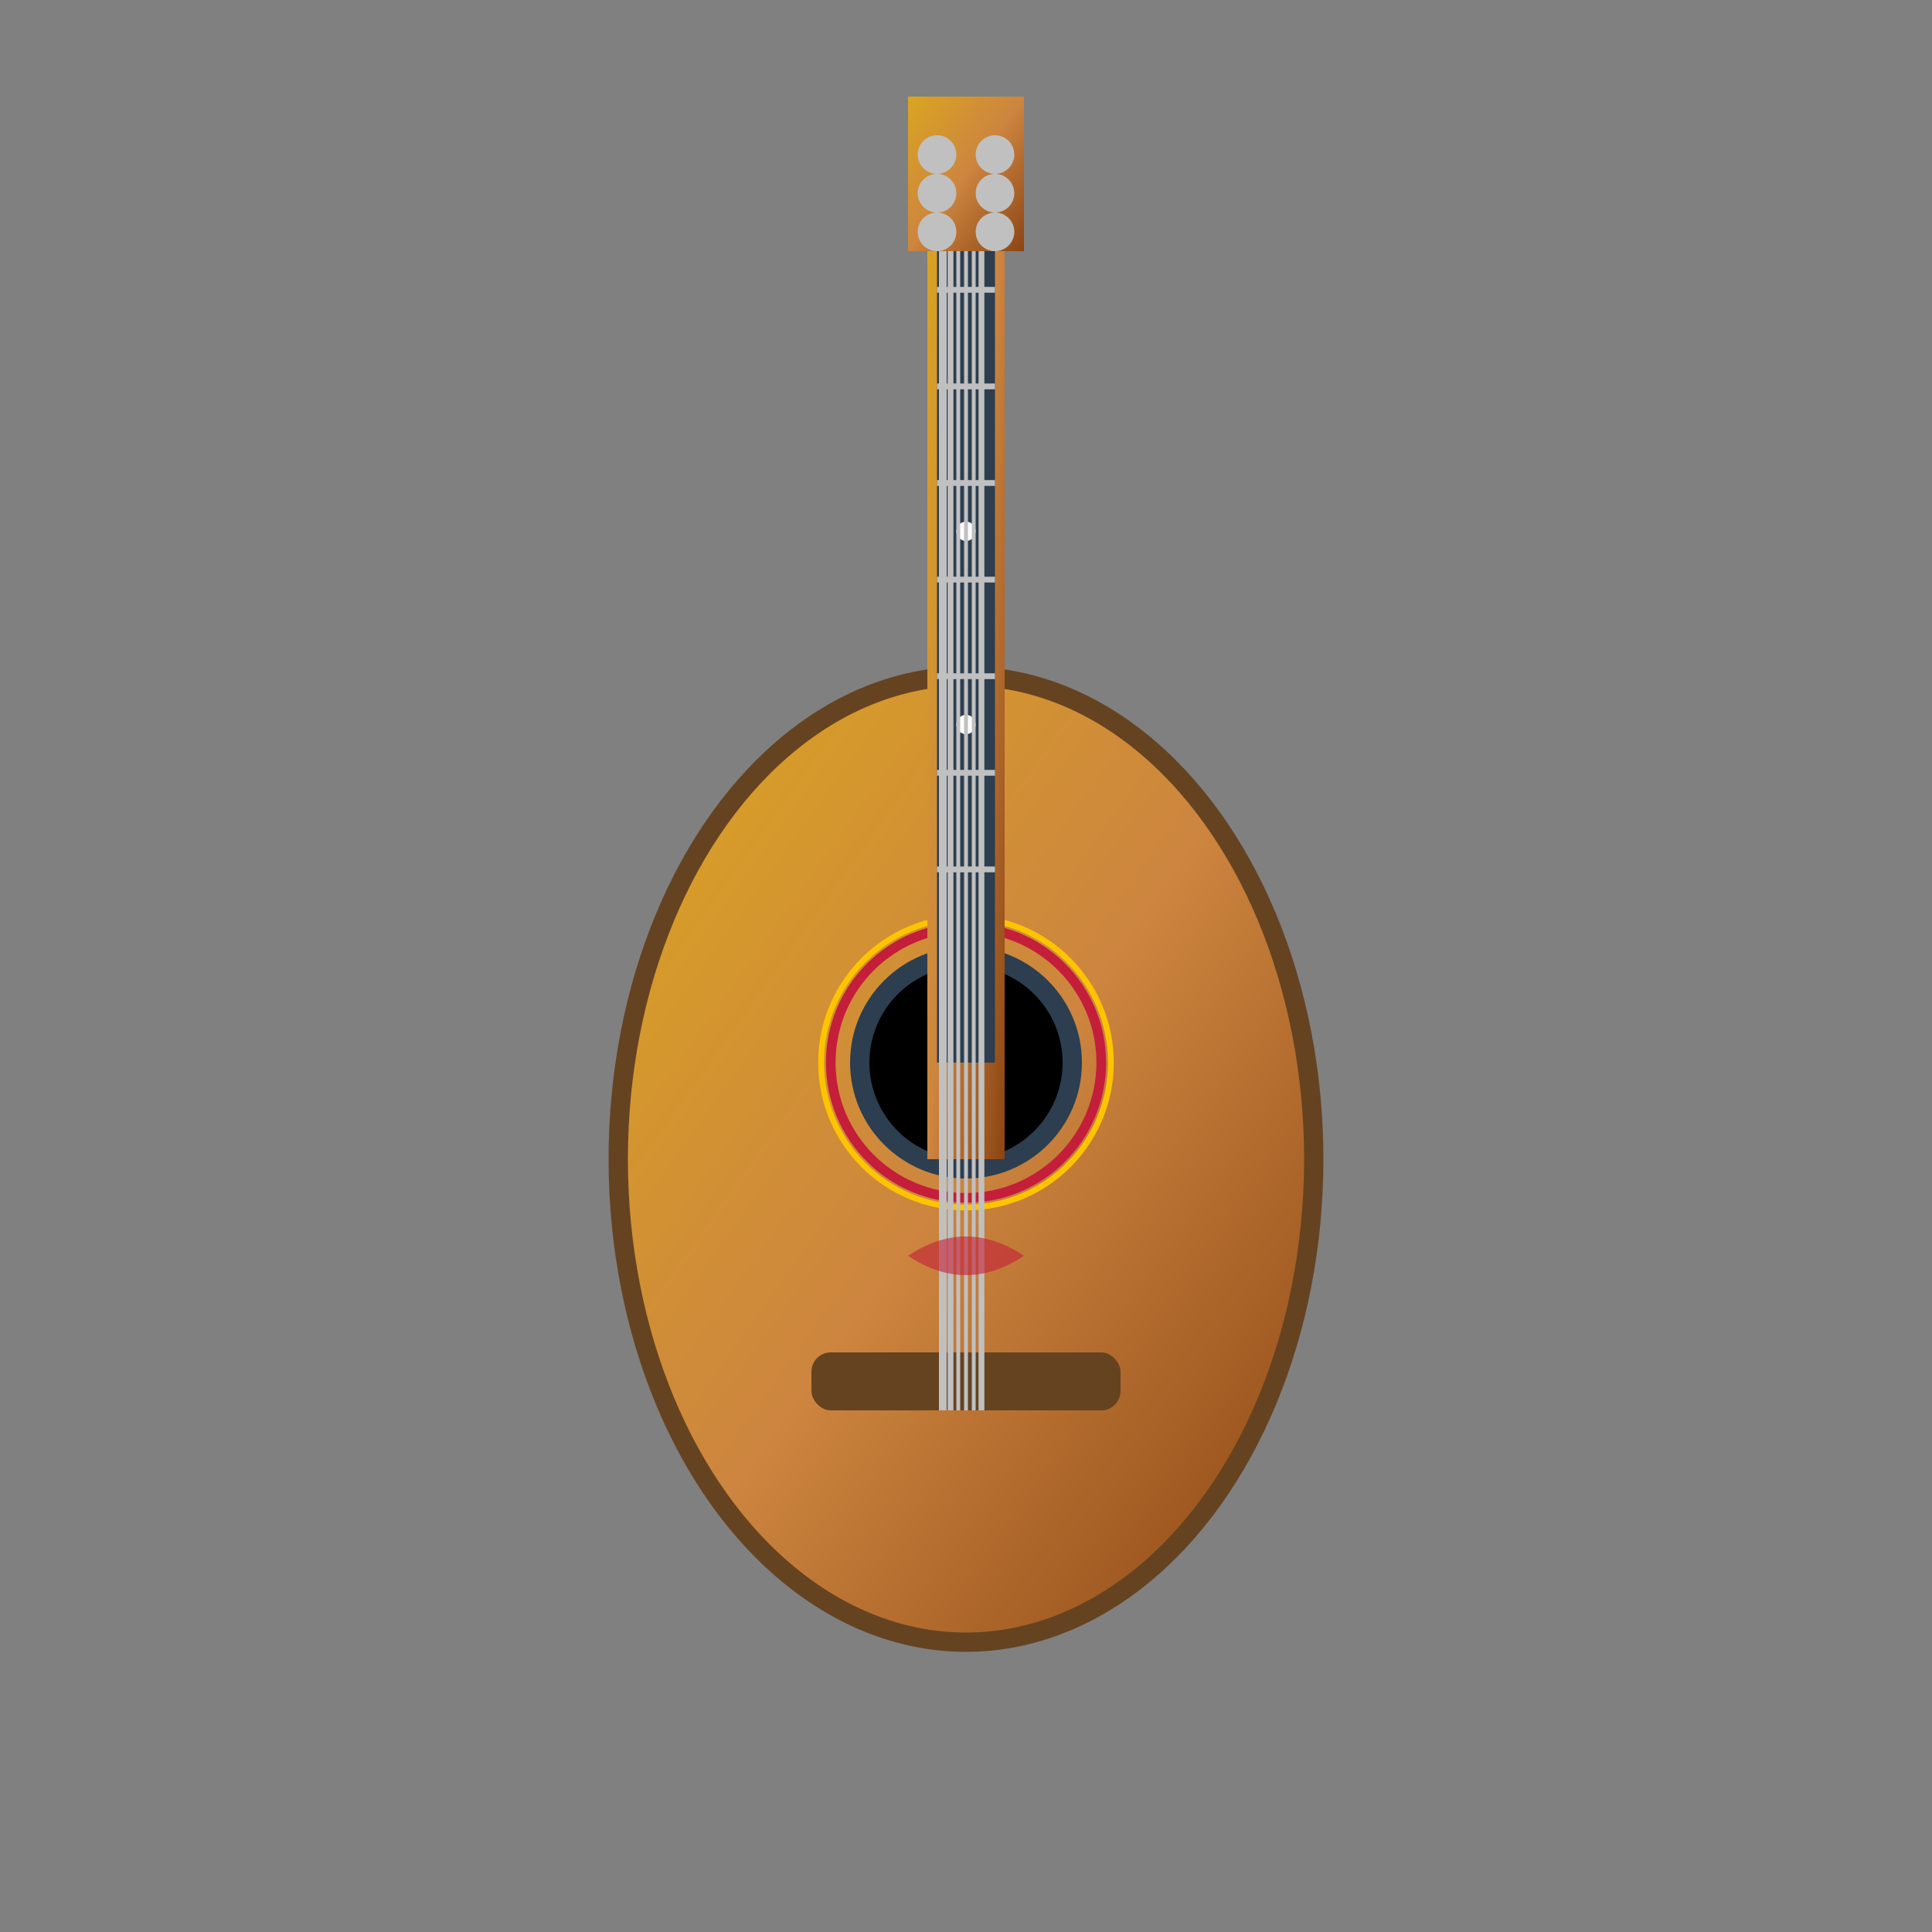 <svg xmlns="http://www.w3.org/2000/svg" viewBox="0 0 100 100" width="100" height="100">
  <rect x="0" y="0" width="100" height="100" fill="#808080" stroke="none"/>
  <defs>
    <linearGradient id="woodGradient" x1="0%" y1="0%" x2="100%" y2="100%">
      <stop offset="0%" style="stop-color:#daa520;stop-opacity:1" />
      <stop offset="50%" style="stop-color:#cd853f;stop-opacity:1" />
      <stop offset="100%" style="stop-color:#8b4513;stop-opacity:1" />
    </linearGradient>
  </defs>
  
  <!-- Spanish classical guitar -->
  <g transform="translate(50, 50)">
    <!-- Guitar body -->
    <ellipse cx="0" cy="10" rx="18" ry="25" fill="url(#woodGradient)" stroke="#654321" stroke-width="1"/>
    
    <!-- Sound hole -->
    <circle cx="0" cy="5" r="6" fill="#2c3e50"/>
    <circle cx="0" cy="5" r="5" fill="#000"/>
    
    <!-- Rosette (decorative pattern around sound hole) -->
    <circle cx="0" cy="5" r="7" fill="none" stroke="#c41e3a" stroke-width="0.5"/>
    <circle cx="0" cy="5" r="7.5" fill="none" stroke="#ffc400" stroke-width="0.3"/>
    
    <!-- Bridge -->
    <rect x="-8" y="20" width="16" height="3" rx="1" fill="#654321"/>
    
    <!-- Neck -->
    <rect x="-2" y="-40" width="4" height="50" fill="url(#woodGradient)"/>
    
    <!-- Fretboard -->
    <rect x="-1.5" y="-40" width="3" height="45" fill="#2c3e50"/>
    
    <!-- Frets -->
    <line x1="-1.5" y1="-35" x2="1.5" y2="-35" stroke="#c0c0c0" stroke-width="0.3"/>
    <line x1="-1.5" y1="-30" x2="1.5" y2="-30" stroke="#c0c0c0" stroke-width="0.3"/>
    <line x1="-1.5" y1="-25" x2="1.5" y2="-25" stroke="#c0c0c0" stroke-width="0.3"/>
    <line x1="-1.5" y1="-20" x2="1.5" y2="-20" stroke="#c0c0c0" stroke-width="0.3"/>
    <line x1="-1.5" y1="-15" x2="1.5" y2="-15" stroke="#c0c0c0" stroke-width="0.3"/>
    <line x1="-1.5" y1="-10" x2="1.5" y2="-10" stroke="#c0c0c0" stroke-width="0.3"/>
    <line x1="-1.5" y1="-5" x2="1.5" y2="-5" stroke="#c0c0c0" stroke-width="0.3"/>
    
    <!-- Position markers -->
    <circle cx="0" cy="-22.5" r="0.5" fill="#fff"/>
    <circle cx="0" cy="-12.5" r="0.5" fill="#fff"/>
    
    <!-- Headstock -->
    <rect x="-3" y="-45" width="6" height="8" fill="url(#woodGradient)"/>
    
    <!-- Tuning pegs -->
    <circle cx="-1.5" cy="-42" r="1" fill="#c0c0c0"/>
    <circle cx="1.5" cy="-42" r="1" fill="#c0c0c0"/>
    <circle cx="-1.5" cy="-40" r="1" fill="#c0c0c0"/>
    <circle cx="1.5" cy="-40" r="1" fill="#c0c0c0"/>
    <circle cx="-1.5" cy="-38" r="1" fill="#c0c0c0"/>
    <circle cx="1.5" cy="-38" r="1" fill="#c0c0c0"/>
    
    <!-- Strings -->
    <line x1="0" y1="-37" x2="0" y2="23" stroke="#c0c0c0" stroke-width="0.2"/>
    <line x1="-0.4" y1="-37" x2="-0.4" y2="23" stroke="#c0c0c0" stroke-width="0.2"/>
    <line x1="0.4" y1="-37" x2="0.4" y2="23" stroke="#c0c0c0" stroke-width="0.2"/>
    <line x1="-0.8" y1="-37" x2="-0.8" y2="23" stroke="#c0c0c0" stroke-width="0.3"/>
    <line x1="0.8" y1="-37" x2="0.8" y2="23" stroke="#c0c0c0" stroke-width="0.3"/>
    <line x1="-1.2" y1="-37" x2="-1.2" y2="23" stroke="#c0c0c0" stroke-width="0.4"/>
    
    <!-- Spanish decorative inlay -->
    <g transform="translate(0, 15)">
      <path d="M-3,0 Q0,-2 3,0 Q0,2 -3,0" fill="#c41e3a" opacity="0.6"/>
    </g>
  </g>
</svg>
